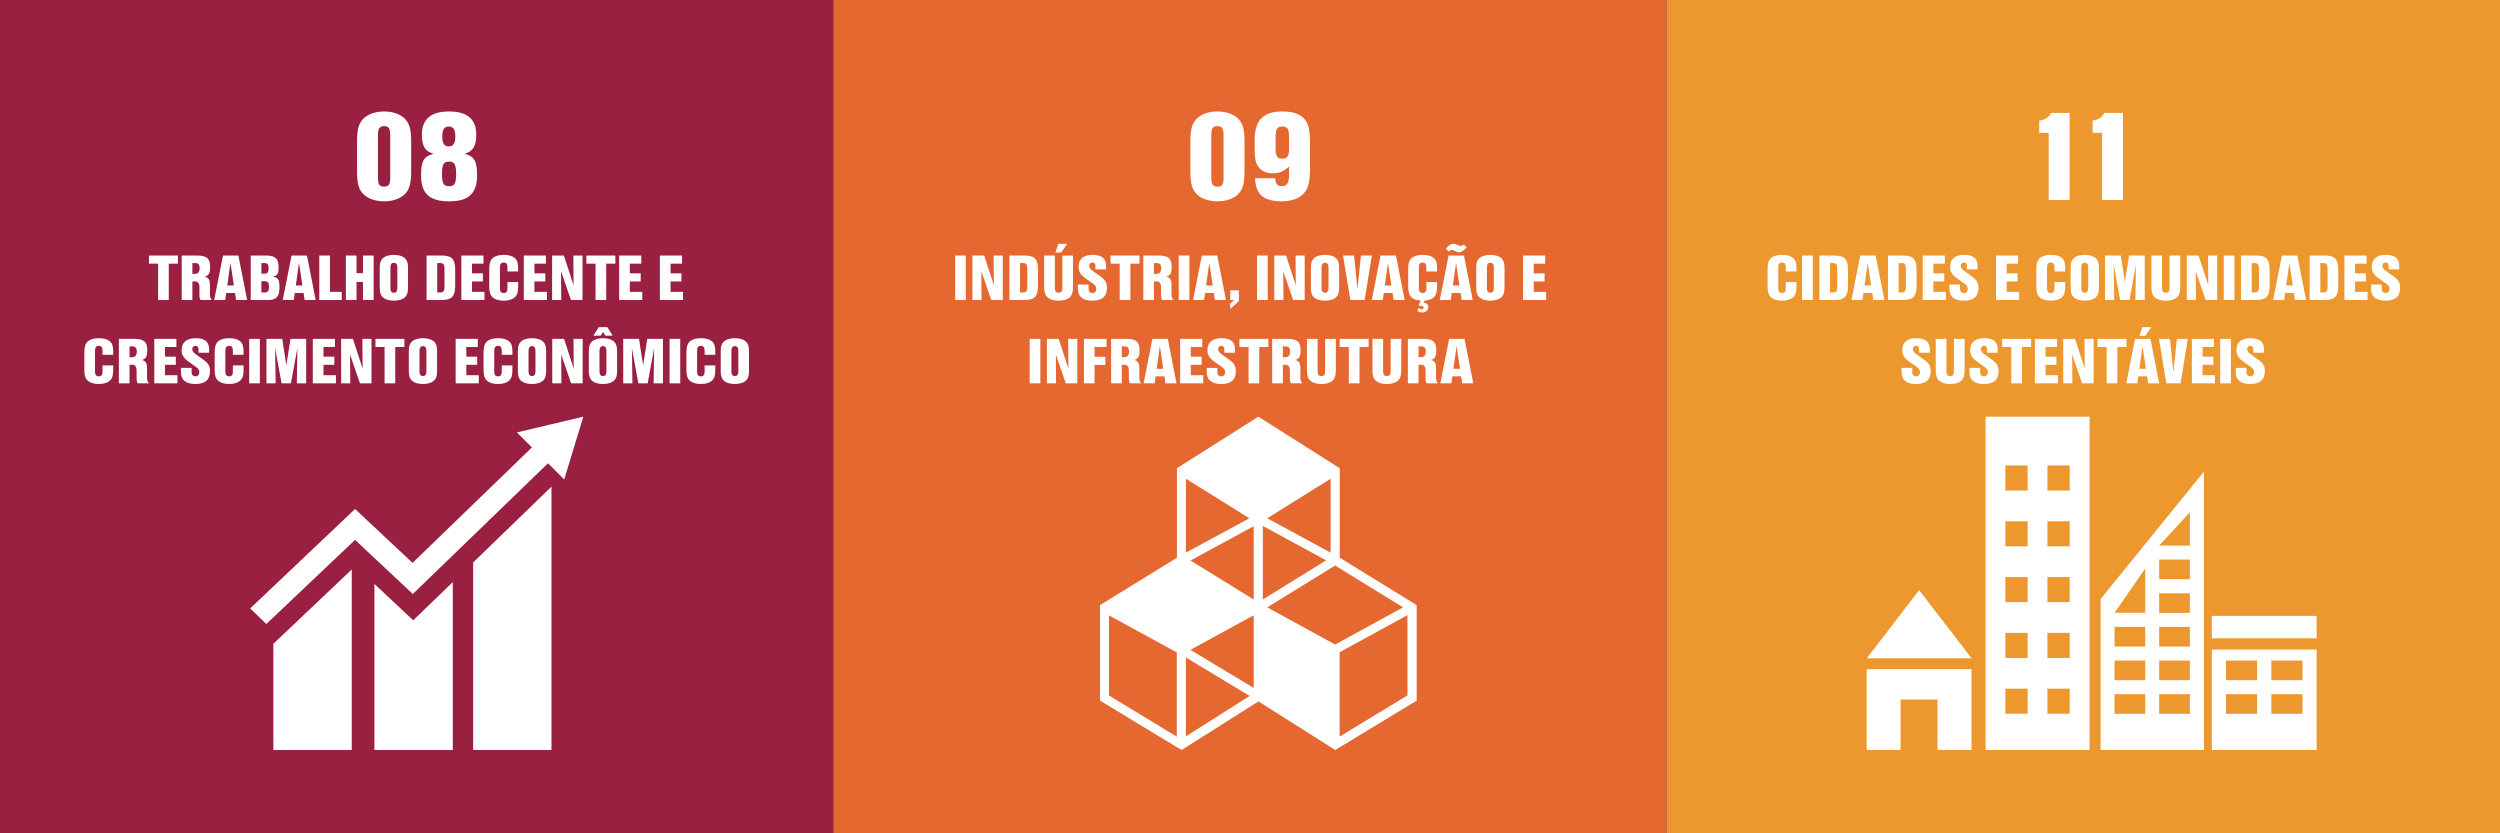 <svg width="150" height="50" viewBox="0 0 150 50" fill="none" xmlns="http://www.w3.org/2000/svg">
<rect x="0" y="0" width="150" height="50" fill="#333333" stroke="none"/>
<rect width="50" height="50" fill="#992041"/>
<path d="M10.126 15.82V18H9.486V15.82H8.938V15.332H10.674V15.82H10.126ZM11.543 16.884V18H10.903V15.332H11.819C12.403 15.332 12.607 15.508 12.607 16.012C12.607 16.396 12.531 16.528 12.279 16.6C12.515 16.648 12.595 16.78 12.595 17.116V17.64C12.595 17.816 12.619 17.896 12.711 18H12.035C11.987 17.916 11.967 17.844 11.967 17.74V17.248C11.967 17.004 11.879 16.884 11.699 16.884H11.543ZM11.543 16.432H11.695C11.879 16.432 11.979 16.312 11.979 16.092C11.979 15.884 11.895 15.784 11.723 15.784H11.543V16.432ZM14.1 17.58H13.576L13.512 18H12.852L13.38 15.332H14.304L14.828 18H14.164L14.1 17.58ZM14.032 17.128L13.828 15.768L13.636 17.128H14.032ZM15.044 18V15.332H15.968C16.52 15.332 16.716 15.524 16.716 16.052C16.716 16.42 16.632 16.548 16.352 16.604C16.696 16.644 16.768 16.76 16.768 17.26C16.768 17.796 16.576 18 16.076 18H15.044ZM15.684 16.42H15.864C16.052 16.42 16.116 16.34 16.116 16.1C16.116 15.864 16.052 15.784 15.864 15.784H15.684V16.42ZM15.684 17.548H15.872C16.072 17.548 16.14 17.46 16.14 17.208C16.14 16.96 16.072 16.872 15.872 16.872H15.684V17.548ZM18.213 17.58H17.689L17.625 18H16.965L17.493 15.332H18.417L18.941 18H18.277L18.213 17.58ZM18.145 17.128L17.941 15.768L17.749 17.128H18.145ZM19.797 15.332V17.512H20.505V18H19.157V15.332H19.797ZM21.779 16.916H21.391V18H20.751V15.332H21.391V16.388H21.779V15.332H22.419V18H21.779V16.916ZM24.481 16.076V17.256C24.481 17.54 24.433 17.7 24.313 17.82C24.169 17.964 23.929 18.04 23.633 18.04C23.337 18.04 23.097 17.964 22.953 17.82C22.833 17.7 22.785 17.54 22.785 17.256V16.076C22.785 15.792 22.833 15.632 22.953 15.512C23.097 15.368 23.337 15.292 23.633 15.292C23.929 15.292 24.169 15.368 24.313 15.512C24.433 15.632 24.481 15.792 24.481 16.076ZM23.425 16.048V17.284C23.425 17.472 23.493 17.564 23.633 17.564C23.773 17.564 23.841 17.472 23.841 17.284V16.048C23.841 15.86 23.773 15.768 23.633 15.768C23.493 15.768 23.425 15.86 23.425 16.048ZM25.594 18V15.332H26.498C27.11 15.332 27.31 15.54 27.31 16.18V17.152C27.31 17.784 27.106 18 26.498 18H25.594ZM26.234 17.548H26.394C26.61 17.548 26.67 17.472 26.67 17.196V16.136C26.67 15.86 26.61 15.784 26.394 15.784H26.234V17.548ZM29.008 15.332V15.82H28.32V16.4H28.972V16.888H28.32V17.512H29.068V18H27.68V15.332H29.008ZM31.088 16.288H30.448V16.044C30.448 15.84 30.38 15.752 30.224 15.752C30.064 15.752 29.996 15.84 29.996 16.044V17.288C29.996 17.492 30.064 17.58 30.224 17.58C30.38 17.58 30.448 17.492 30.448 17.288V16.924H31.088V17.18C31.088 17.528 31.032 17.704 30.884 17.84C30.736 17.972 30.516 18.04 30.224 18.04C29.928 18.04 29.708 17.972 29.56 17.84C29.412 17.704 29.356 17.528 29.356 17.18V16.152C29.356 15.8 29.412 15.628 29.56 15.488C29.708 15.356 29.928 15.292 30.224 15.292C30.516 15.292 30.736 15.352 30.884 15.476C31.032 15.604 31.088 15.768 31.088 16.1V16.288ZM32.755 15.332V15.82H32.066V16.4H32.718V16.888H32.066V17.512H32.815V18H31.427V15.332H32.755ZM34.95 18H34.258L33.662 16.276L33.674 18H33.126V15.332H33.834L34.414 17.116L34.402 15.332H34.95V18ZM36.372 15.82V18H35.732V15.82H35.184V15.332H36.92V15.82H36.372ZM38.477 15.332V15.82H37.789V16.4H38.441V16.888H37.789V17.512H38.537V18H37.149V15.332H38.477ZM40.922 15.332V15.82H40.234V16.4H40.886V16.888H40.234V17.512H40.982V18H39.594V15.332H40.922ZM6.793 21.288H6.153V21.044C6.153 20.84 6.085 20.752 5.929 20.752C5.769 20.752 5.701 20.84 5.701 21.044V22.288C5.701 22.492 5.769 22.58 5.929 22.58C6.085 22.58 6.153 22.492 6.153 22.288V21.924H6.793V22.18C6.793 22.528 6.737 22.704 6.589 22.84C6.441 22.972 6.221 23.04 5.929 23.04C5.633 23.04 5.413 22.972 5.265 22.84C5.117 22.704 5.061 22.528 5.061 22.18V21.152C5.061 20.8 5.117 20.628 5.265 20.488C5.413 20.356 5.633 20.292 5.929 20.292C6.221 20.292 6.441 20.352 6.589 20.476C6.737 20.604 6.793 20.768 6.793 21.1V21.288ZM7.772 21.884V23H7.132V20.332H8.048C8.632 20.332 8.836 20.508 8.836 21.012C8.836 21.396 8.76 21.528 8.508 21.6C8.744 21.648 8.824 21.78 8.824 22.116V22.64C8.824 22.816 8.848 22.896 8.94 23H8.264C8.216 22.916 8.196 22.844 8.196 22.74V22.248C8.196 22.004 8.108 21.884 7.928 21.884H7.772ZM7.772 21.432H7.924C8.108 21.432 8.208 21.312 8.208 21.092C8.208 20.884 8.124 20.784 7.952 20.784H7.772V21.432ZM10.585 20.332V20.82H9.897V21.4H10.549V21.888H9.897V22.512H10.645V23H9.257V20.332H10.585ZM12.548 21.164H11.908V20.96C11.908 20.82 11.848 20.752 11.724 20.752C11.612 20.752 11.536 20.828 11.536 20.94C11.536 21.068 11.596 21.152 11.788 21.284L12.2 21.58C12.496 21.788 12.6 21.964 12.6 22.268C12.6 22.784 12.312 23.04 11.72 23.04C11.156 23.04 10.856 22.796 10.856 22.34V22.072H11.496V22.34C11.496 22.488 11.588 22.58 11.732 22.58C11.872 22.58 11.96 22.484 11.96 22.332C11.96 22.212 11.9 22.116 11.76 22.016L11.308 21.696C11.016 21.484 10.896 21.292 10.896 21.016C10.896 20.544 11.188 20.292 11.74 20.292C12.284 20.292 12.548 20.508 12.548 20.96V21.164ZM14.613 21.288H13.973V21.044C13.973 20.84 13.905 20.752 13.749 20.752C13.589 20.752 13.521 20.84 13.521 21.044V22.288C13.521 22.492 13.589 22.58 13.749 22.58C13.905 22.58 13.973 22.492 13.973 22.288V21.924H14.613V22.18C14.613 22.528 14.557 22.704 14.409 22.84C14.261 22.972 14.041 23.04 13.749 23.04C13.453 23.04 13.233 22.972 13.085 22.84C12.937 22.704 12.881 22.528 12.881 22.18V21.152C12.881 20.8 12.937 20.628 13.085 20.488C13.233 20.356 13.453 20.292 13.749 20.292C14.041 20.292 14.261 20.352 14.409 20.476C14.557 20.604 14.613 20.768 14.613 21.1V21.288ZM15.592 20.332V23H14.952V20.332H15.592ZM17.455 23H16.895L16.507 20.888L16.539 23H15.987V20.332H16.935L17.179 21.92L17.431 20.332H18.371V23H17.811L17.843 20.888L17.455 23ZM20.096 20.332V20.82H19.408V21.4H20.06V21.888H19.408V22.512H20.156V23H18.768V20.332H20.096ZM22.291 23H21.599L21.003 21.276L21.015 23H20.468V20.332H21.175L21.756 22.116L21.744 20.332H22.291V23ZM23.714 20.82V23H23.074V20.82H22.526V20.332H24.262V20.82H23.714ZM26.225 21.076V22.256C26.225 22.54 26.177 22.7 26.057 22.82C25.913 22.964 25.673 23.04 25.377 23.04C25.081 23.04 24.841 22.964 24.697 22.82C24.577 22.7 24.529 22.54 24.529 22.256V21.076C24.529 20.792 24.577 20.632 24.697 20.512C24.841 20.368 25.081 20.292 25.377 20.292C25.673 20.292 25.913 20.368 26.057 20.512C26.177 20.632 26.225 20.792 26.225 21.076ZM25.169 21.048V22.284C25.169 22.472 25.237 22.564 25.377 22.564C25.517 22.564 25.585 22.472 25.585 22.284V21.048C25.585 20.86 25.517 20.768 25.377 20.768C25.237 20.768 25.169 20.86 25.169 21.048ZM28.667 20.332V20.82H27.979V21.4H28.631V21.888H27.979V22.512H28.727V23H27.339V20.332H28.667ZM30.746 21.288H30.106V21.044C30.106 20.84 30.038 20.752 29.882 20.752C29.722 20.752 29.654 20.84 29.654 21.044V22.288C29.654 22.492 29.722 22.58 29.882 22.58C30.038 22.58 30.106 22.492 30.106 22.288V21.924H30.746V22.18C30.746 22.528 30.69 22.704 30.542 22.84C30.394 22.972 30.174 23.04 29.882 23.04C29.586 23.04 29.366 22.972 29.218 22.84C29.07 22.704 29.014 22.528 29.014 22.18V21.152C29.014 20.8 29.07 20.628 29.218 20.488C29.366 20.356 29.586 20.292 29.882 20.292C30.174 20.292 30.394 20.352 30.542 20.476C30.69 20.604 30.746 20.768 30.746 21.1V21.288ZM32.768 21.076V22.256C32.768 22.54 32.72 22.7 32.6 22.82C32.456 22.964 32.216 23.04 31.92 23.04C31.624 23.04 31.384 22.964 31.24 22.82C31.12 22.7 31.072 22.54 31.072 22.256V21.076C31.072 20.792 31.12 20.632 31.24 20.512C31.384 20.368 31.624 20.292 31.92 20.292C32.216 20.292 32.456 20.368 32.6 20.512C32.72 20.632 32.768 20.792 32.768 21.076ZM31.712 21.048V22.284C31.712 22.472 31.78 22.564 31.92 22.564C32.06 22.564 32.128 22.472 32.128 22.284V21.048C32.128 20.86 32.06 20.768 31.92 20.768C31.78 20.768 31.712 20.86 31.712 21.048ZM34.959 23H34.267L33.672 21.276L33.684 23H33.136V20.332H33.843L34.423 22.116L34.411 20.332H34.959V23ZM37.026 21.076V22.256C37.026 22.54 36.978 22.7 36.858 22.82C36.714 22.964 36.474 23.04 36.178 23.04C35.882 23.04 35.642 22.964 35.498 22.82C35.378 22.7 35.33 22.54 35.33 22.256V21.076C35.33 20.792 35.378 20.632 35.498 20.512C35.642 20.368 35.882 20.292 36.178 20.292C36.474 20.292 36.714 20.368 36.858 20.512C36.978 20.632 37.026 20.792 37.026 21.076ZM35.97 21.048V22.284C35.97 22.472 36.038 22.564 36.178 22.564C36.318 22.564 36.386 22.472 36.386 22.284V21.048C36.386 20.86 36.318 20.768 36.178 20.768C36.038 20.768 35.97 20.86 35.97 21.048ZM36.442 19.628L36.758 20.14H36.318L36.19 19.912L36.042 20.14H35.602L35.926 19.628H36.442ZM38.861 23H38.301L37.913 20.888L37.945 23H37.393V20.332H38.341L38.585 21.92L38.837 20.332H39.777V23H39.217L39.249 20.888L38.861 23ZM40.815 20.332V23H40.175V20.332H40.815ZM42.918 21.288H42.278V21.044C42.278 20.84 42.21 20.752 42.054 20.752C41.894 20.752 41.826 20.84 41.826 21.044V22.288C41.826 22.492 41.894 22.58 42.054 22.58C42.21 22.58 42.278 22.492 42.278 22.288V21.924H42.918V22.18C42.918 22.528 42.862 22.704 42.714 22.84C42.566 22.972 42.346 23.04 42.054 23.04C41.758 23.04 41.538 22.972 41.39 22.84C41.242 22.704 41.186 22.528 41.186 22.18V21.152C41.186 20.8 41.242 20.628 41.39 20.488C41.538 20.356 41.758 20.292 42.054 20.292C42.346 20.292 42.566 20.352 42.714 20.476C42.862 20.604 42.918 20.768 42.918 21.1V21.288ZM44.94 21.076V22.256C44.94 22.54 44.892 22.7 44.772 22.82C44.628 22.964 44.388 23.04 44.092 23.04C43.796 23.04 43.556 22.964 43.412 22.82C43.292 22.7 43.244 22.54 43.244 22.256V21.076C43.244 20.792 43.292 20.632 43.412 20.512C43.556 20.368 43.796 20.292 44.092 20.292C44.388 20.292 44.628 20.368 44.772 20.512C44.892 20.632 44.94 20.792 44.94 21.076ZM43.884 21.048V22.284C43.884 22.472 43.952 22.564 44.092 22.564C44.232 22.564 44.3 22.472 44.3 22.284V21.048C44.3 20.86 44.232 20.768 44.092 20.768C43.952 20.768 43.884 20.86 43.884 21.048Z" fill="white"/>
<path d="M24.67 8.496V10.272C24.67 11.072 24.55 11.44 24.198 11.728C23.918 11.952 23.51 12.08 23.046 12.08C22.582 12.08 22.174 11.952 21.894 11.728C21.542 11.44 21.422 11.072 21.422 10.272V8.496C21.422 7.696 21.542 7.328 21.894 7.04C22.174 6.816 22.582 6.688 23.046 6.688C23.51 6.688 23.918 6.816 24.198 7.04C24.55 7.328 24.67 7.696 24.67 8.496ZM22.678 8.104V10.664C22.678 11.064 22.774 11.2 23.046 11.2C23.318 11.2 23.414 11.064 23.414 10.664V8.104C23.414 7.704 23.318 7.568 23.046 7.568C22.774 7.568 22.678 7.704 22.678 8.104ZM27.872 9.224C28.456 9.376 28.624 9.664 28.624 10.52C28.624 11.608 28.12 12.08 26.944 12.08C25.768 12.08 25.264 11.608 25.264 10.52C25.264 9.664 25.432 9.376 26.016 9.224C25.52 9.096 25.312 8.768 25.312 8.088C25.312 7.152 25.848 6.688 26.944 6.688C28.04 6.688 28.576 7.152 28.576 8.088C28.576 8.768 28.368 9.096 27.872 9.224ZM26.928 7.592C26.656 7.592 26.536 7.776 26.536 8.184C26.536 8.6 26.656 8.784 26.928 8.784C27.2 8.784 27.32 8.6 27.32 8.184C27.32 7.776 27.2 7.592 26.928 7.592ZM26.944 9.696C26.616 9.696 26.52 9.872 26.52 10.432C26.52 11 26.616 11.176 26.944 11.176C27.272 11.176 27.368 11 27.368 10.432C27.368 9.872 27.264 9.696 26.944 9.696Z" fill="white"/>
<path fill-rule="evenodd" clip-rule="evenodd" d="M16.402 45H21.104V34.169L16.402 38.628V45ZM28.387 45H33.088V29.2L28.387 33.75V45ZM15.008 36.509L21.303 30.541L24.753 33.773L31.916 26.845L31.016 25.945L33.008 25.473L35 25L34.426 26.883L33.853 28.765L32.88 27.797L24.769 35.64L21.303 32.393L15.98 37.439L15 36.494L15.008 36.509ZM22.466 45H27.167V34.924L24.793 37.218L22.466 35.038V45Z" fill="white"/>
<rect x="50" width="50" height="50" fill="#E46830"/>
<path d="M57.949 15.332V18H57.309V15.332H57.949ZM60.168 18H59.476L58.88 16.276L58.892 18H58.344V15.332H59.052L59.632 17.116L59.62 15.332H60.168V18ZM60.563 18V15.332H61.467C62.079 15.332 62.279 15.54 62.279 16.18V17.152C62.279 17.784 62.075 18 61.467 18H60.563ZM61.203 17.548H61.363C61.579 17.548 61.639 17.472 61.639 17.196V16.136C61.639 15.86 61.579 15.784 61.363 15.784H61.203V17.548ZM63.741 15.332H64.381V17.18C64.381 17.532 64.329 17.704 64.177 17.844C64.029 17.976 63.809 18.04 63.517 18.04C63.221 18.04 63.001 17.972 62.853 17.844C62.705 17.704 62.649 17.532 62.649 17.18V15.332H63.289V17.276C63.289 17.476 63.357 17.564 63.517 17.564C63.673 17.564 63.741 17.476 63.741 17.276V15.332ZM64.029 14.628L63.669 15.152H63.325L63.497 14.628H64.029ZM66.366 16.164H65.726V15.96C65.726 15.82 65.666 15.752 65.542 15.752C65.43 15.752 65.354 15.828 65.354 15.94C65.354 16.068 65.414 16.152 65.606 16.284L66.018 16.58C66.314 16.788 66.418 16.964 66.418 17.268C66.418 17.784 66.13 18.04 65.538 18.04C64.974 18.04 64.674 17.796 64.674 17.34V17.072H65.314V17.34C65.314 17.488 65.406 17.58 65.55 17.58C65.69 17.58 65.778 17.484 65.778 17.332C65.778 17.212 65.718 17.116 65.578 17.016L65.126 16.696C64.834 16.484 64.714 16.292 64.714 16.016C64.714 15.544 65.006 15.292 65.558 15.292C66.102 15.292 66.366 15.508 66.366 15.96V16.164ZM67.822 15.82V18H67.182V15.82H66.634V15.332H68.37V15.82H67.822ZM69.238 16.884V18H68.598V15.332H69.514C70.098 15.332 70.302 15.508 70.302 16.012C70.302 16.396 70.226 16.528 69.974 16.6C70.21 16.648 70.29 16.78 70.29 17.116V17.64C70.29 17.816 70.314 17.896 70.406 18H69.73C69.682 17.916 69.662 17.844 69.662 17.74V17.248C69.662 17.004 69.574 16.884 69.394 16.884H69.238ZM69.238 16.432H69.39C69.574 16.432 69.674 16.312 69.674 16.092C69.674 15.884 69.59 15.784 69.418 15.784H69.238V16.432ZM71.363 15.332V18H70.723V15.332H71.363ZM72.831 17.58H72.306L72.243 18H71.582L72.111 15.332H73.034L73.558 18H72.894L72.831 17.58ZM72.763 17.128L72.558 15.768L72.367 17.128H72.763ZM74.332 17.42V18.072L73.812 18.536V18.212L74.056 18H73.812V17.42H74.332ZM76.063 15.332V18H75.423V15.332H76.063ZM78.282 18H77.59L76.994 16.276L77.006 18H76.458V15.332H77.166L77.746 17.116L77.734 15.332H78.282V18ZM80.349 16.076V17.256C80.349 17.54 80.3 17.7 80.18 17.82C80.037 17.964 79.796 18.04 79.501 18.04C79.204 18.04 78.965 17.964 78.82 17.82C78.701 17.7 78.653 17.54 78.653 17.256V16.076C78.653 15.792 78.701 15.632 78.82 15.512C78.965 15.368 79.204 15.292 79.501 15.292C79.796 15.292 80.037 15.368 80.18 15.512C80.3 15.632 80.349 15.792 80.349 16.076ZM79.293 16.048V17.284C79.293 17.472 79.361 17.564 79.501 17.564C79.641 17.564 79.709 17.472 79.709 17.284V16.048C79.709 15.86 79.641 15.768 79.501 15.768C79.361 15.768 79.293 15.86 79.293 16.048ZM81.879 18H81.019L80.583 15.332H81.243L81.447 17.348L81.655 15.332H82.311L81.879 18ZM83.553 17.58H83.029L82.965 18H82.305L82.833 15.332H83.757L84.281 18H83.617L83.553 17.58ZM83.485 17.128L83.281 15.768L83.089 17.128H83.485ZM85.476 18.036L85.412 18.168H85.436C85.584 18.168 85.7 18.28 85.7 18.428C85.7 18.608 85.552 18.748 85.356 18.748C85.244 18.748 85.164 18.728 85.048 18.676L85.092 18.48C85.2 18.532 85.248 18.548 85.308 18.548C85.376 18.548 85.412 18.512 85.412 18.448C85.412 18.396 85.38 18.36 85.328 18.36C85.3 18.36 85.276 18.368 85.228 18.388L85.124 18.292L85.244 18.036C84.684 17.988 84.492 17.768 84.492 17.18V16.152C84.492 15.8 84.548 15.628 84.696 15.488C84.844 15.356 85.064 15.292 85.36 15.292C85.652 15.292 85.872 15.352 86.02 15.476C86.168 15.604 86.224 15.768 86.224 16.1V16.288H85.584V16.044C85.584 15.84 85.516 15.752 85.36 15.752C85.2 15.752 85.132 15.84 85.132 16.044V17.288C85.132 17.492 85.2 17.58 85.36 17.58C85.516 17.58 85.584 17.492 85.584 17.288V16.924H86.224V17.18C86.224 17.764 86.024 17.996 85.476 18.036ZM87.635 17.58H87.111L87.047 18H86.387L86.915 15.332H87.839L88.363 18H87.699L87.635 17.58ZM87.567 17.128L87.363 15.768L87.171 17.128H87.567ZM87.827 14.664L87.999 14.84C87.775 15.076 87.683 15.136 87.535 15.136C87.455 15.136 87.395 15.116 87.219 15.024C87.179 15.008 87.139 14.996 87.099 14.996C87.031 14.996 86.987 15.02 86.919 15.096L86.751 14.924C86.947 14.688 87.043 14.624 87.195 14.624C87.267 14.624 87.311 14.636 87.511 14.72C87.575 14.748 87.615 14.756 87.659 14.756C87.711 14.756 87.747 14.736 87.827 14.664ZM90.27 16.076V17.256C90.27 17.54 90.222 17.7 90.102 17.82C89.958 17.964 89.718 18.04 89.422 18.04C89.126 18.04 88.886 17.964 88.742 17.82C88.622 17.7 88.574 17.54 88.574 17.256V16.076C88.574 15.792 88.622 15.632 88.742 15.512C88.886 15.368 89.126 15.292 89.422 15.292C89.718 15.292 89.958 15.368 90.102 15.512C90.222 15.632 90.27 15.792 90.27 16.076ZM89.214 16.048V17.284C89.214 17.472 89.282 17.564 89.422 17.564C89.562 17.564 89.63 17.472 89.63 17.284V16.048C89.63 15.86 89.562 15.768 89.422 15.768C89.282 15.768 89.214 15.86 89.214 16.048ZM92.712 15.332V15.82H92.023V16.4H92.675V16.888H92.023V17.512H92.772V18H91.383V15.332H92.712ZM62.42 20.332V23H61.78V20.332H62.42ZM64.639 23H63.947L63.351 21.276L63.363 23H62.815V20.332H63.523L64.103 22.116L64.091 20.332H64.639V23ZM66.39 20.332V20.82H65.674V21.408H66.322V21.896H65.674V23H65.034V20.332H66.39ZM67.307 21.884V23H66.667V20.332H67.583C68.167 20.332 68.371 20.508 68.371 21.012C68.371 21.396 68.295 21.528 68.043 21.6C68.279 21.648 68.359 21.78 68.359 22.116V22.64C68.359 22.816 68.383 22.896 68.475 23H67.799C67.751 22.916 67.731 22.844 67.731 22.74V22.248C67.731 22.004 67.643 21.884 67.463 21.884H67.307ZM67.307 21.432H67.459C67.643 21.432 67.743 21.312 67.743 21.092C67.743 20.884 67.659 20.784 67.487 20.784H67.307V21.432ZM69.864 22.58H69.34L69.276 23H68.616L69.144 20.332H70.068L70.592 23H69.928L69.864 22.58ZM69.796 22.128L69.592 20.768L69.4 22.128H69.796ZM72.135 20.332V20.82H71.447V21.4H72.099V21.888H71.447V22.512H72.195V23H70.807V20.332H72.135ZM74.099 21.164H73.459V20.96C73.459 20.82 73.398 20.752 73.275 20.752C73.162 20.752 73.087 20.828 73.087 20.94C73.087 21.068 73.147 21.152 73.338 21.284L73.751 21.58C74.046 21.788 74.15 21.964 74.15 22.268C74.15 22.784 73.862 23.04 73.27 23.04C72.707 23.04 72.406 22.796 72.406 22.34V22.072H73.046V22.34C73.046 22.488 73.138 22.58 73.282 22.58C73.422 22.58 73.51 22.484 73.51 22.332C73.51 22.212 73.451 22.116 73.311 22.016L72.859 21.696C72.567 21.484 72.447 21.292 72.447 21.016C72.447 20.544 72.739 20.292 73.29 20.292C73.835 20.292 74.099 20.508 74.099 20.96V21.164ZM75.554 20.82V23H74.914V20.82H74.366V20.332H76.102V20.82H75.554ZM76.971 21.884V23H76.331V20.332H77.247C77.831 20.332 78.035 20.508 78.035 21.012C78.035 21.396 77.959 21.528 77.707 21.6C77.943 21.648 78.023 21.78 78.023 22.116V22.64C78.023 22.816 78.047 22.896 78.139 23H77.463C77.415 22.916 77.395 22.844 77.395 22.74V22.248C77.395 22.004 77.307 21.884 77.127 21.884H76.971ZM76.971 21.432H77.123C77.307 21.432 77.407 21.312 77.407 21.092C77.407 20.884 77.323 20.784 77.151 20.784H76.971V21.432ZM79.509 20.332H80.149V22.18C80.149 22.532 80.097 22.704 79.945 22.844C79.797 22.976 79.577 23.04 79.285 23.04C78.989 23.04 78.769 22.972 78.621 22.844C78.473 22.704 78.417 22.532 78.417 22.18V20.332H79.057V22.276C79.057 22.476 79.125 22.564 79.285 22.564C79.441 22.564 79.509 22.476 79.509 22.276V20.332ZM81.57 20.82V23H80.93V20.82H80.382V20.332H82.118V20.82H81.57ZM83.438 20.332H84.078V22.18C84.078 22.532 84.026 22.704 83.874 22.844C83.726 22.976 83.506 23.04 83.214 23.04C82.918 23.04 82.698 22.972 82.55 22.844C82.402 22.704 82.346 22.532 82.346 22.18V20.332H82.986V22.276C82.986 22.476 83.054 22.564 83.214 22.564C83.37 22.564 83.438 22.476 83.438 22.276V20.332ZM85.111 21.884V23H84.471V20.332H85.387C85.971 20.332 86.175 20.508 86.175 21.012C86.175 21.396 86.099 21.528 85.847 21.6C86.083 21.648 86.163 21.78 86.163 22.116V22.64C86.163 22.816 86.187 22.896 86.279 23H85.603C85.555 22.916 85.535 22.844 85.535 22.74V22.248C85.535 22.004 85.447 21.884 85.267 21.884H85.111ZM85.111 21.432H85.263C85.447 21.432 85.547 21.312 85.547 21.092C85.547 20.884 85.463 20.784 85.291 20.784H85.111V21.432ZM87.668 22.58H87.144L87.08 23H86.42L86.948 20.332H87.872L88.396 23H87.732L87.668 22.58ZM87.6 22.128L87.396 20.768L87.204 22.128H87.6Z" fill="white"/>
<path d="M74.67 8.496V10.272C74.67 11.072 74.55 11.44 74.198 11.728C73.918 11.952 73.51 12.08 73.046 12.08C72.582 12.08 72.174 11.952 71.894 11.728C71.542 11.44 71.422 11.072 71.422 10.272V8.496C71.422 7.696 71.542 7.328 71.894 7.04C72.174 6.816 72.582 6.688 73.046 6.688C73.51 6.688 73.918 6.816 74.198 7.04C74.55 7.328 74.67 7.696 74.67 8.496ZM72.678 8.104V10.664C72.678 11.064 72.774 11.2 73.046 11.2C73.318 11.2 73.414 11.064 73.414 10.664V8.104C73.414 7.704 73.318 7.568 73.046 7.568C72.774 7.568 72.678 7.704 72.678 8.104ZM75.304 10.696H76.512C76.528 11.04 76.64 11.168 76.912 11.168C77.224 11.168 77.344 10.976 77.344 10.464V9.992C77 10.296 76.752 10.4 76.36 10.4C76.032 10.4 75.736 10.28 75.56 10.08C75.352 9.848 75.28 9.552 75.28 8.96V8.408C75.28 7.208 75.792 6.688 76.96 6.688C77.56 6.688 77.992 6.832 78.256 7.128C78.52 7.424 78.6 7.792 78.6 8.656V9.976C78.6 10.92 78.512 11.296 78.216 11.616C77.944 11.912 77.472 12.08 76.912 12.08C75.816 12.08 75.344 11.672 75.304 10.696ZM77.344 8.912V8.208C77.344 7.744 77.248 7.592 76.944 7.592C76.632 7.592 76.536 7.744 76.536 8.208V8.912C76.536 9.368 76.632 9.52 76.944 9.52C77.248 9.52 77.344 9.368 77.344 8.912Z" fill="white"/>
<path d="M75.77 31.565V35.966L79.569 33.62L75.77 31.558V31.565ZM79.838 28.723L76.033 31.097L79.838 33.159V28.723ZM74.96 31.097L71.155 28.723V33.159L74.96 31.097ZM71.425 33.627L75.223 35.973V31.572L71.425 33.633V33.627ZM71.425 38.991L75.223 41.277V36.916L71.425 38.991ZM74.981 41.758L71.155 39.452V44.179L74.981 41.758ZM76.033 36.441L80.108 38.672L84.184 36.441L80.108 33.932L76.033 36.441ZM80.378 39.14V44.193L84.447 41.724V36.909L80.378 39.134V39.14ZM66.54 36.916V41.731L70.608 44.2V39.147L66.54 36.923V36.916ZM70.743 44.912L66 42.036V36.306L70.615 33.464V28.093L75.5 25L80.385 28.093V33.464L85 36.306V42.036C83.374 43.02 81.741 44.01 80.115 45L75.507 42.084L70.898 45L70.757 44.912H70.743Z" fill="white"/>
<rect x="100" width="50" height="50" fill="#ED972F"/>
<path d="M107.787 16.288H107.147V16.044C107.147 15.84 107.079 15.752 106.923 15.752C106.763 15.752 106.695 15.84 106.695 16.044V17.288C106.695 17.492 106.763 17.58 106.923 17.58C107.079 17.58 107.147 17.492 107.147 17.288V16.924H107.787V17.18C107.787 17.528 107.731 17.704 107.583 17.84C107.435 17.972 107.215 18.04 106.923 18.04C106.627 18.04 106.407 17.972 106.259 17.84C106.111 17.704 106.055 17.528 106.055 17.18V16.152C106.055 15.8 106.111 15.628 106.259 15.488C106.407 15.356 106.627 15.292 106.923 15.292C107.215 15.292 107.435 15.352 107.583 15.476C107.731 15.604 107.787 15.768 107.787 16.1V16.288ZM108.766 15.332V18H108.126V15.332H108.766ZM109.161 18V15.332H110.065C110.677 15.332 110.877 15.54 110.877 16.18V17.152C110.877 17.784 110.673 18 110.065 18H109.161ZM109.801 17.548H109.961C110.177 17.548 110.237 17.472 110.237 17.196V16.136C110.237 15.86 110.177 15.784 109.961 15.784H109.801V17.548ZM112.334 17.58H111.81L111.746 18H111.086L111.614 15.332H112.538L113.062 18H112.398L112.334 17.58ZM112.266 17.128L112.062 15.768L111.87 17.128H112.266ZM113.278 18V15.332H114.182C114.794 15.332 114.994 15.54 114.994 16.18V17.152C114.994 17.784 114.79 18 114.182 18H113.278ZM113.918 17.548H114.078C114.294 17.548 114.354 17.472 114.354 17.196V16.136C114.354 15.86 114.294 15.784 114.078 15.784H113.918V17.548ZM116.692 15.332V15.82H116.004V16.4H116.656V16.888H116.004V17.512H116.752V18H115.364V15.332H116.692ZM118.655 16.164H118.015V15.96C118.015 15.82 117.955 15.752 117.831 15.752C117.719 15.752 117.643 15.828 117.643 15.94C117.643 16.068 117.703 16.152 117.895 16.284L118.307 16.58C118.603 16.788 118.707 16.964 118.707 17.268C118.707 17.784 118.419 18.04 117.827 18.04C117.263 18.04 116.963 17.796 116.963 17.34V17.072H117.603V17.34C117.603 17.488 117.695 17.58 117.839 17.58C117.979 17.58 118.067 17.484 118.067 17.332C118.067 17.212 118.007 17.116 117.867 17.016L117.415 16.696C117.123 16.484 117.003 16.292 117.003 16.016C117.003 15.544 117.295 15.292 117.847 15.292C118.391 15.292 118.655 15.508 118.655 15.96V16.164ZM121.087 15.332V15.82H120.399V16.4H121.051V16.888H120.399V17.512H121.147V18H119.759V15.332H121.087ZM123.912 16.288H123.272V16.044C123.272 15.84 123.204 15.752 123.048 15.752C122.888 15.752 122.82 15.84 122.82 16.044V17.288C122.82 17.492 122.888 17.58 123.048 17.58C123.204 17.58 123.272 17.492 123.272 17.288V16.924H123.912V17.18C123.912 17.528 123.856 17.704 123.708 17.84C123.56 17.972 123.34 18.04 123.048 18.04C122.752 18.04 122.532 17.972 122.384 17.84C122.236 17.704 122.18 17.528 122.18 17.18V16.152C122.18 15.8 122.236 15.628 122.384 15.488C122.532 15.356 122.752 15.292 123.048 15.292C123.34 15.292 123.56 15.352 123.708 15.476C123.856 15.604 123.912 15.768 123.912 16.1V16.288ZM125.934 16.076V17.256C125.934 17.54 125.886 17.7 125.766 17.82C125.622 17.964 125.382 18.04 125.086 18.04C124.79 18.04 124.55 17.964 124.406 17.82C124.286 17.7 124.238 17.54 124.238 17.256V16.076C124.238 15.792 124.286 15.632 124.406 15.512C124.55 15.368 124.79 15.292 125.086 15.292C125.382 15.292 125.622 15.368 125.766 15.512C125.886 15.632 125.934 15.792 125.934 16.076ZM124.878 16.048V17.284C124.878 17.472 124.946 17.564 125.086 17.564C125.226 17.564 125.294 17.472 125.294 17.284V16.048C125.294 15.86 125.226 15.768 125.086 15.768C124.946 15.768 124.878 15.86 124.878 16.048ZM127.769 18H127.209L126.821 15.888L126.853 18H126.301V15.332H127.249L127.493 16.92L127.745 15.332H128.685V18H128.125L128.157 15.888L127.769 18ZM130.175 15.332H130.815V17.18C130.815 17.532 130.763 17.704 130.611 17.844C130.463 17.976 130.243 18.04 129.951 18.04C129.655 18.04 129.435 17.972 129.287 17.844C129.139 17.704 129.083 17.532 129.083 17.18V15.332H129.723V17.276C129.723 17.476 129.791 17.564 129.951 17.564C130.107 17.564 130.175 17.476 130.175 17.276V15.332ZM133.032 18H132.34L131.744 16.276L131.756 18H131.208V15.332H131.916L132.496 17.116L132.484 15.332H133.032V18ZM134.066 15.332V18H133.426V15.332H134.066ZM134.462 18V15.332H135.366C135.978 15.332 136.178 15.54 136.178 16.18V17.152C136.178 17.784 135.974 18 135.366 18H134.462ZM135.102 17.548H135.262C135.478 17.548 135.538 17.472 135.538 17.196V16.136C135.538 15.86 135.478 15.784 135.262 15.784H135.102V17.548ZM137.635 17.58H137.111L137.047 18H136.387L136.915 15.332H137.839L138.363 18H137.699L137.635 17.58ZM137.567 17.128L137.363 15.768L137.171 17.128H137.567ZM138.579 18V15.332H139.483C140.095 15.332 140.295 15.54 140.295 16.18V17.152C140.295 17.784 140.091 18 139.483 18H138.579ZM139.219 17.548H139.379C139.595 17.548 139.655 17.472 139.655 17.196V16.136C139.655 15.86 139.595 15.784 139.379 15.784H139.219V17.548ZM141.993 15.332V15.82H141.305V16.4H141.957V16.888H141.305V17.512H142.053V18H140.665V15.332H141.993ZM143.956 16.164H143.316V15.96C143.316 15.82 143.256 15.752 143.132 15.752C143.02 15.752 142.944 15.828 142.944 15.94C142.944 16.068 143.004 16.152 143.196 16.284L143.608 16.58C143.904 16.788 144.008 16.964 144.008 17.268C144.008 17.784 143.72 18.04 143.128 18.04C142.564 18.04 142.264 17.796 142.264 17.34V17.072H142.904V17.34C142.904 17.488 142.996 17.58 143.14 17.58C143.28 17.58 143.368 17.484 143.368 17.332C143.368 17.212 143.308 17.116 143.168 17.016L142.716 16.696C142.424 16.484 142.304 16.292 142.304 16.016C142.304 15.544 142.596 15.292 143.148 15.292C143.692 15.292 143.956 15.508 143.956 15.96V16.164ZM115.788 21.164H115.148V20.96C115.148 20.82 115.088 20.752 114.964 20.752C114.852 20.752 114.776 20.828 114.776 20.94C114.776 21.068 114.836 21.152 115.028 21.284L115.44 21.58C115.736 21.788 115.84 21.964 115.84 22.268C115.84 22.784 115.552 23.04 114.96 23.04C114.396 23.04 114.096 22.796 114.096 22.34V22.072H114.736V22.34C114.736 22.488 114.828 22.58 114.972 22.58C115.112 22.58 115.2 22.484 115.2 22.332C115.2 22.212 115.14 22.116 115 22.016L114.548 21.696C114.256 21.484 114.136 21.292 114.136 21.016C114.136 20.544 114.428 20.292 114.98 20.292C115.524 20.292 115.788 20.508 115.788 20.96V21.164ZM117.237 20.332H117.877V22.18C117.877 22.532 117.825 22.704 117.673 22.844C117.525 22.976 117.305 23.04 117.013 23.04C116.717 23.04 116.497 22.972 116.349 22.844C116.201 22.704 116.145 22.532 116.145 22.18V20.332H116.785V22.276C116.785 22.476 116.853 22.564 117.013 22.564C117.169 22.564 117.237 22.476 117.237 22.276V20.332ZM119.862 21.164H119.222V20.96C119.222 20.82 119.162 20.752 119.038 20.752C118.926 20.752 118.85 20.828 118.85 20.94C118.85 21.068 118.91 21.152 119.102 21.284L119.514 21.58C119.81 21.788 119.914 21.964 119.914 22.268C119.914 22.784 119.626 23.04 119.034 23.04C118.47 23.04 118.17 22.796 118.17 22.34V22.072H118.81V22.34C118.81 22.488 118.902 22.58 119.046 22.58C119.186 22.58 119.274 22.484 119.274 22.332C119.274 22.212 119.214 22.116 119.074 22.016L118.622 21.696C118.33 21.484 118.21 21.292 118.21 21.016C118.21 20.544 118.502 20.292 119.054 20.292C119.598 20.292 119.862 20.508 119.862 20.96V21.164ZM121.318 20.82V23H120.678V20.82H120.13V20.332H121.866V20.82H121.318ZM123.422 20.332V20.82H122.734V21.4H123.386V21.888H122.734V22.512H123.482V23H122.094V20.332H123.422ZM125.618 23H124.926L124.33 21.276L124.342 23H123.794V20.332H124.502L125.082 22.116L125.07 20.332H125.618V23ZM127.04 20.82V23H126.4V20.82H125.852V20.332H127.588V20.82H127.04ZM128.823 22.58H128.299L128.235 23H127.575L128.103 20.332H129.027L129.551 23H128.887L128.823 22.58ZM128.755 22.128L128.551 20.768L128.359 22.128H128.755ZM129.075 19.628L128.715 20.152H128.371L128.543 19.628H129.075ZM130.836 23H129.976L129.54 20.332H130.2L130.404 22.348L130.612 20.332H131.268L130.836 23ZM132.84 20.332V20.82H132.152V21.4H132.804V21.888H132.152V22.512H132.9V23H131.512V20.332H132.84ZM133.852 20.332V23H133.212V20.332H133.852ZM135.839 21.164H135.199V20.96C135.199 20.82 135.139 20.752 135.015 20.752C134.903 20.752 134.827 20.828 134.827 20.94C134.827 21.068 134.887 21.152 135.079 21.284L135.491 21.58C135.787 21.788 135.891 21.964 135.891 22.268C135.891 22.784 135.603 23.04 135.011 23.04C134.447 23.04 134.147 22.796 134.147 22.34V22.072H134.787V22.34C134.787 22.488 134.879 22.58 135.023 22.58C135.163 22.58 135.251 22.484 135.251 22.332C135.251 22.212 135.191 22.116 135.051 22.016L134.599 21.696C134.307 21.484 134.187 21.292 134.187 21.016C134.187 20.544 134.479 20.292 135.031 20.292C135.575 20.292 135.839 20.508 135.839 20.96V21.164Z" fill="white"/>
<path d="M124.177 6.776V12H122.921V7.968H122.353V7.24C122.713 7.184 122.921 7.048 123.057 6.776H124.177ZM127.38 6.776V12H126.124V7.968H125.556V7.24C125.916 7.184 126.124 7.048 126.26 6.776H127.38Z" fill="white"/>
<path fill-rule="evenodd" clip-rule="evenodd" d="M115.15 35.407L118.295 39.498H112.004L115.15 35.407ZM132.709 36.953H139V38.298H132.709V36.953ZM132.709 38.971H139V45H132.709V38.971ZM133.559 39.634H135.428V40.812H133.559V39.634ZM136.282 39.634H138.15V40.812H136.282V39.634ZM133.559 41.651H135.428V42.829H133.559V41.651ZM136.282 41.651H138.15V42.829H136.282V41.651ZM126.036 35.943L132.233 28.3V45H126.036V35.943ZM126.872 39.634H128.714V40.812H126.872V39.634ZM126.872 41.651H128.714V42.829H126.872V41.651ZM126.872 37.613H128.714V38.79H126.872V37.613ZM128.714 34.114V36.769H126.872L128.714 34.114ZM129.551 33.574H131.392V34.752H129.551V33.574ZM131.392 30.735V32.735H129.551L131.392 30.735ZM129.551 35.596H131.392V36.773H129.551V35.596ZM129.551 37.613H131.392V38.79H129.551V37.613ZM129.551 41.651H131.392V42.829H129.551V41.651ZM129.551 39.634H131.392V40.812H129.551V39.634ZM119.136 25H125.373V45H119.136V25ZM120.324 37.973H121.658V39.476H120.324V37.973ZM122.846 37.973H124.181V39.476H122.846V37.973ZM120.324 41.322H121.658V42.825H120.324V41.322ZM122.846 41.322H124.181V42.825H122.846V41.322ZM120.324 34.624H121.658V36.127H120.324V34.624ZM122.846 34.624H124.181V36.127H122.846V34.624ZM120.324 31.276H121.658V32.779H120.324V31.276ZM122.846 31.276H124.181V32.779H122.846V31.276ZM120.324 27.927H121.658V29.43H120.324V27.927ZM122.846 27.927H124.181V29.43H122.846V27.927ZM112 40.153H118.291V44.996H116.249V41.972H114.033V44.996H112V40.153Z" fill="white"/>
</svg>
